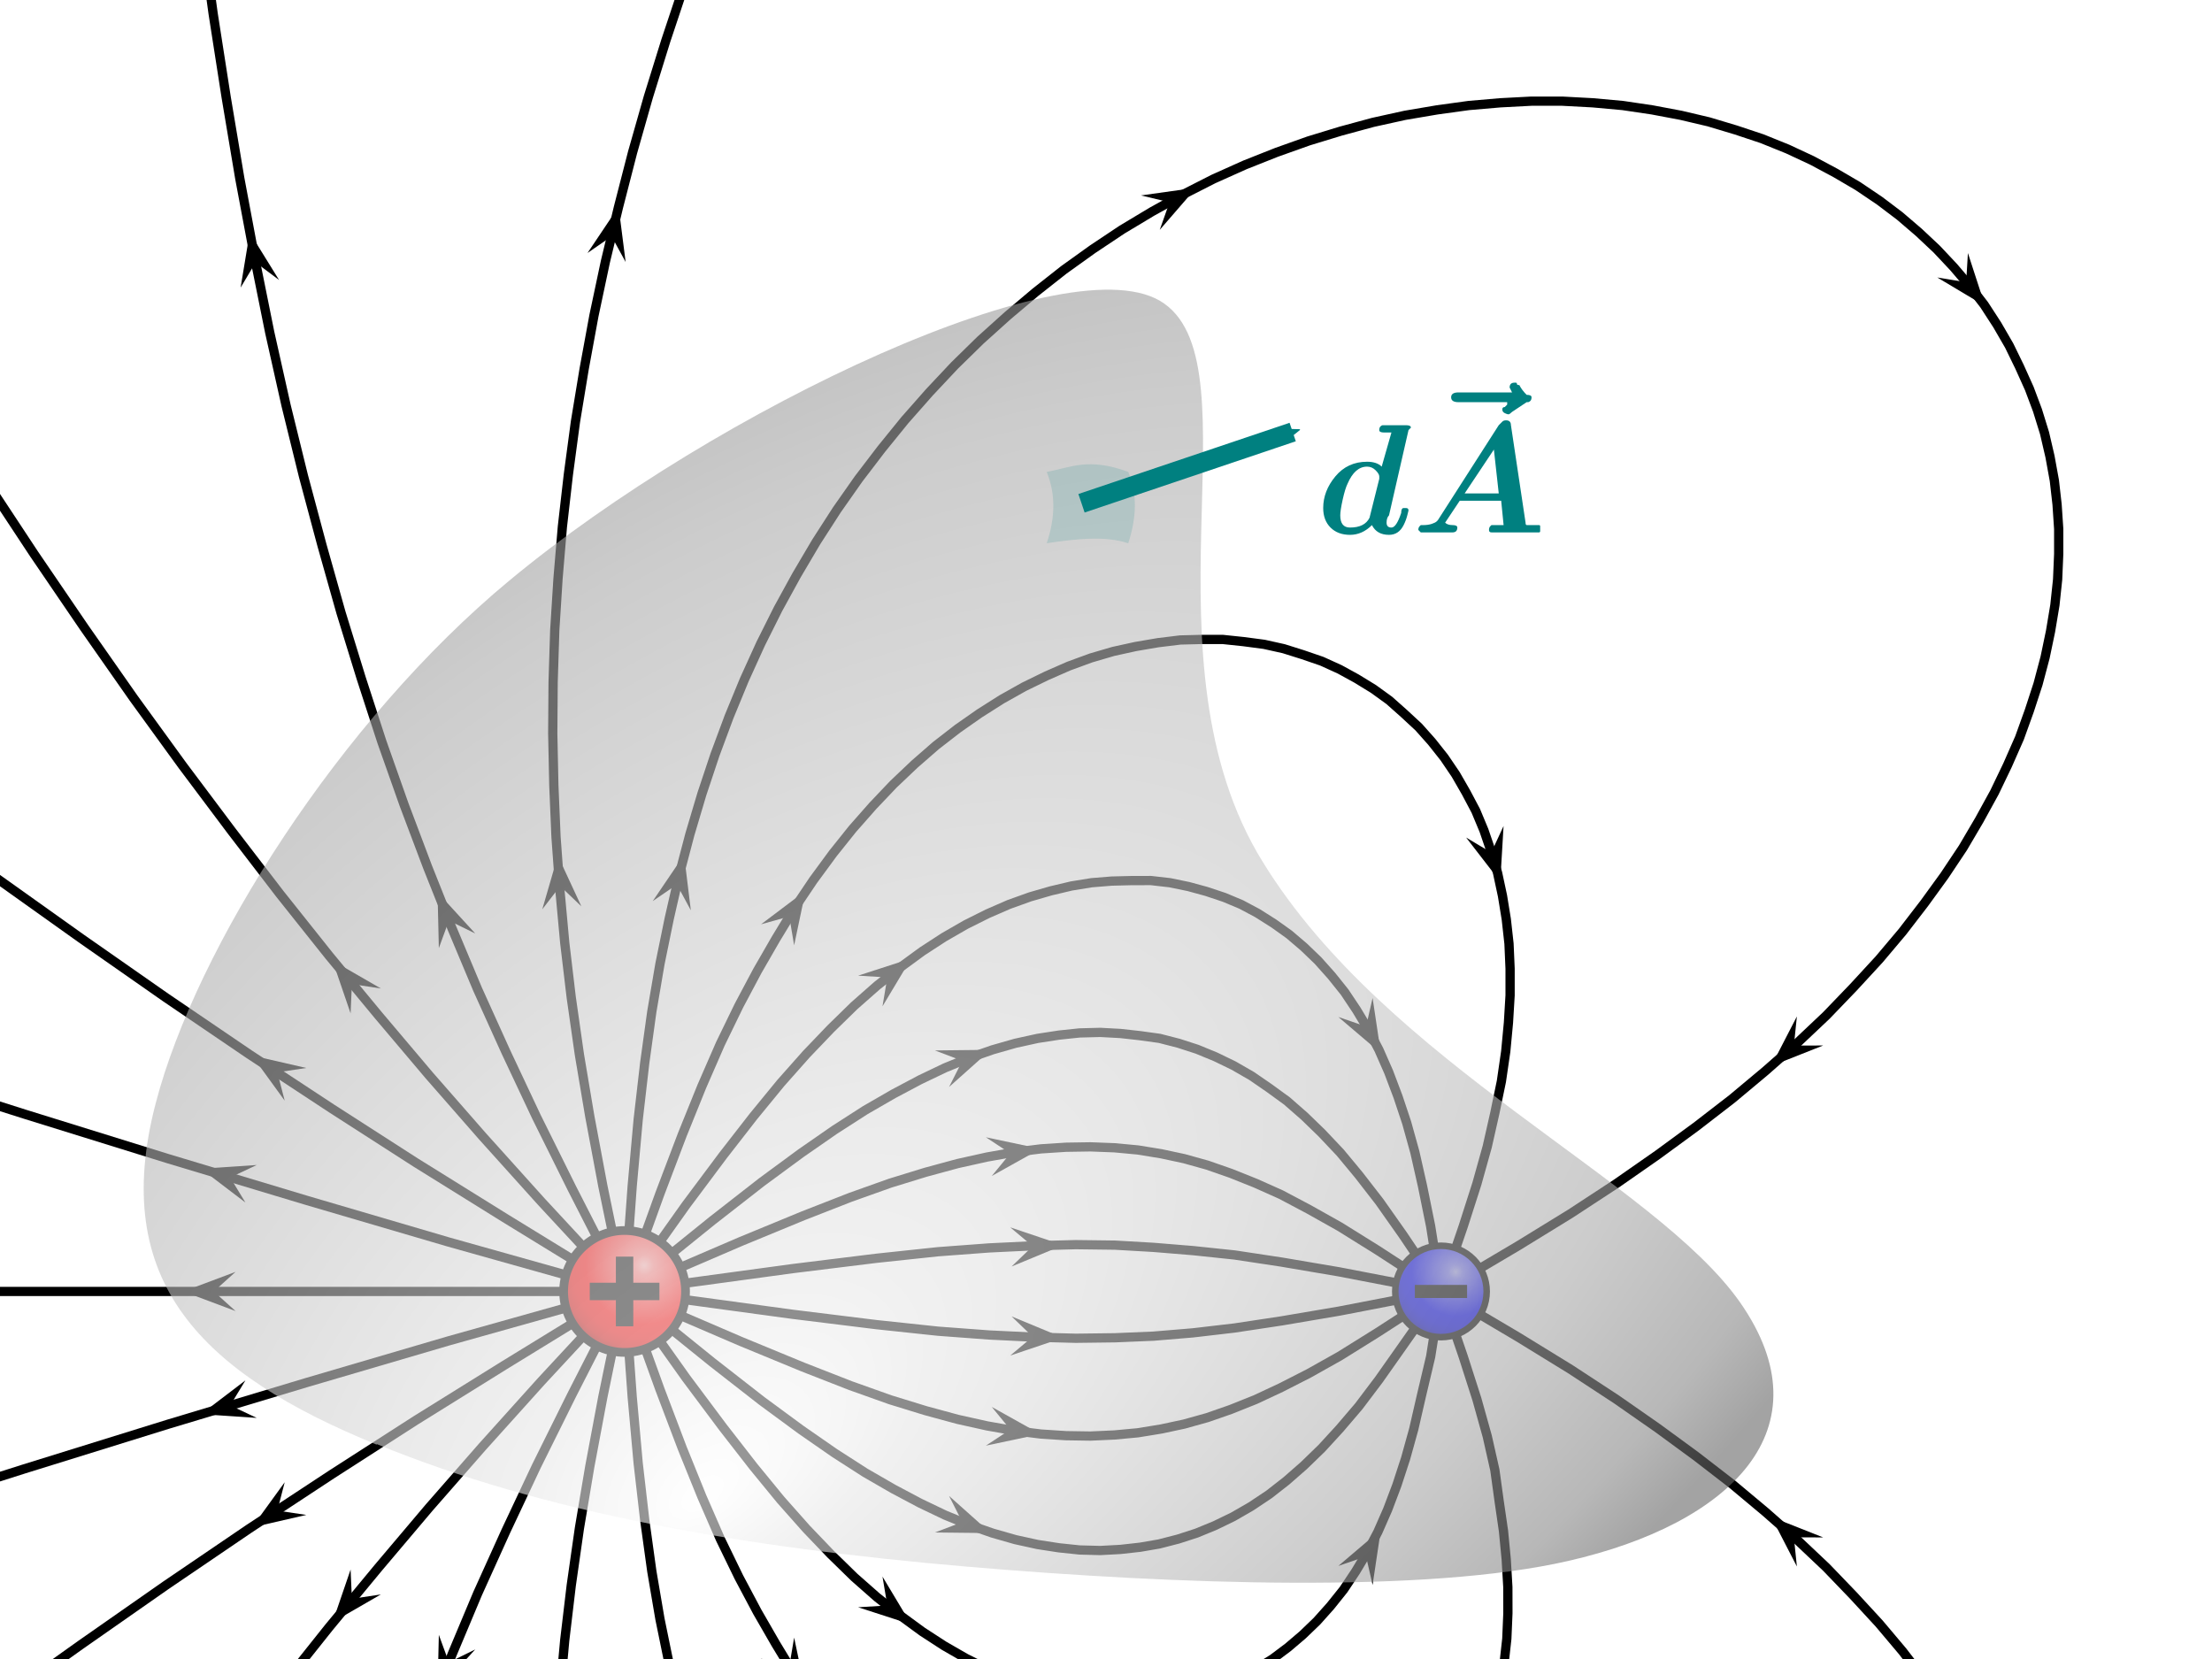 <?xml version="1.0" encoding="UTF-8" standalone="no"?>
<svg
   xmlns:dc="http://purl.org/dc/elements/1.1/"
   xmlns:cc="http://creativecommons.org/ns#"
   xmlns:rdf="http://www.w3.org/1999/02/22-rdf-syntax-ns#"
   xmlns:svg="http://www.w3.org/2000/svg"
   xmlns="http://www.w3.org/2000/svg"
   xmlns:xlink="http://www.w3.org/1999/xlink"
   xmlns:sodipodi="http://sodipodi.sourceforge.net/DTD/sodipodi-0.dtd"
   xmlns:inkscape="http://www.inkscape.org/namespaces/inkscape"
   inkscape:version="1.0 (4035a4fb49, 2020-05-01)"
   sodipodi:docname="Electric-flux-surface-example.svg"
   id="svg243"
   height="365.784"
   width="487.712"
   version="1.1">
  <sodipodi:namedview
     inkscape:document-rotation="0"
     fit-margin-bottom="0"
     fit-margin-right="0"
     fit-margin-left="0"
     fit-margin-top="0"
     inkscape:current-layer="svg243"
     inkscape:window-maximized="1"
     inkscape:window-y="-12"
     inkscape:window-x="101"
     inkscape:cy="250.77518"
     inkscape:cx="45.069558"
     inkscape:zoom="2.2250293"
     showgrid="false"
     id="namedview245"
     inkscape:window-height="2120"
     inkscape:window-width="3727"
     inkscape:pageshadow="2"
     inkscape:pageopacity="0"
     guidetolerance="10"
     gridtolerance="10"
     objecttolerance="10"
     borderopacity="1"
     bordercolor="#666666"
     pagecolor="#ffffff" />
  <title
     id="title2">VFPt_metal_ball_grounded_transparent</title>
  <desc
     id="desc4">VFPt_metal_ball_grounded_transparent
created with VectorFieldPlot 1.1
http://commons.wikimedia.org/wiki/User:Geek3/VectorFieldPlot

about: http://commons.wikimedia.org/wiki/File:VFPt_metal_ball_grounded_transparent.svg
rights: GNU Free Documentation license,
        Creative Commons Attribution ShareAlike license
  </desc>
  <defs
     id="defs22">
    <inkscape:path-effect
       live_update="true"
       perimetral="false"
       vertical_mirror="false"
       horizontal_mirror="false"
       lpeversion="1"
       is_visible="true"
       id="path-effect1083"
       gridpoint32x33x34x35="0,0"
       gridpoint29x31="0.5,0"
       gridpoint28x30="-0.153,-0.054"
       gridpoint25x27="1,0"
       gridpoint24x26="-0.411,-0.027"
       gridpoint22x23="0,0.5"
       gridpoint20x21="0,-0.5"
       gridpoint19="0.5,0.5"
       gridpoint18="-0.5,0.5"
       gridpoint17="0.5,-0.5"
       gridpoint16="-1.443,-0.684"
       gridpoint15="1,0.5"
       gridpoint14="-1,0.5"
       gridpoint13="1,-0.5"
       gridpoint12="-1,-0.5"
       gridpoint10x11="0,1"
       gridpoint8x9="0,-1"
       gridpoint7="0.5,1"
       gridpoint6="-0.5,1"
       gridpoint5="0.5,-1"
       gridpoint4="-0.5,-1"
       gridpoint3="0.167,0.864"
       gridpoint2="-1.316,1.138"
       gridpoint1="1.322,-0.318"
       gridpoint0="-1,-1"
       effect="lattice2" />
    <radialGradient
       r="0.75"
       cy="0.7"
       cx="0.65"
       id="white_spot">
      <stop
         id="stop6"
         stop-opacity="0.7"
         offset="0"
         stop-color="#ffffff" />
      <stop
         id="stop8"
         stop-opacity="0.5"
         offset="0.1"
         stop-color="#ffffff" />
      <stop
         id="stop10"
         stop-opacity="0"
         offset="0.6"
         stop-color="#ffffff" />
      <stop
         id="stop12"
         stop-opacity="0"
         offset="0.6"
         stop-color="#000000" />
      <stop
         id="stop14"
         stop-opacity="0.05"
         offset="0.75"
         stop-color="#000000" />
      <stop
         id="stop16"
         stop-opacity="0.15"
         offset="0.85"
         stop-color="#000000" />
      <stop
         id="stop18"
         stop-opacity="0.5"
         offset="1"
         stop-color="#000000" />
    </radialGradient>
    <path
       style="fill:#000000;stroke:none"
       inkscape:connector-curvature="0"
       d="M 0.3,0 -2.2,2.25 3.8,0 -2.2,-2.25 Z"
       transform="scale(0.008)"
       id="arrow1" />
    <radialGradient
       gradientUnits="userSpaceOnUse"
       fy="6"
       fx="4.5"
       r="22.5"
       cy="6"
       cx="4.5"
       id="radialGradient960"
       xlink:href="#white_spot"
       inkscape:collect="always" />
    <radialGradient
       gradientUnits="userSpaceOnUse"
       fy="6"
       fx="4.5"
       r="22.5"
       cy="6"
       cx="4.5"
       id="radialGradient962"
       xlink:href="#white_spot"
       inkscape:collect="always" />
    <radialGradient
       id="metal_spot"
       cx="0.061"
       cy="0.081"
       r="1.111"
       fx="0.303"
       fy="0.404"
       gradientUnits="userSpaceOnUse"
       xlink:href="#white_spot-7">
      <stop
         stop-color="#fff"
         offset="0"
         stop-opacity="1"
         id="stop259"
         style="stop-color:#ffffff;stop-opacity:0.8" />
      <stop
         stop-color="#e7e7e7"
         offset="0.15"
         stop-opacity="1"
         id="stop261"
         style="stop-color:#e7e7e7;stop-opacity:0.8" />
      <stop
         stop-color="#ddd"
         offset="0.25"
         stop-opacity="1"
         id="stop263"
         style="stop-color:#dddddd;stop-opacity:0.8" />
      <stop
         stop-color="#aaa"
         offset="0.7"
         stop-opacity="1"
         id="stop265"
         style="stop-color:#aaaaaa;stop-opacity:0.8" />
      <stop
         stop-color="#888"
         offset="0.9"
         stop-opacity="1"
         id="stop267"
         style="stop-color:#888888;stop-opacity:0.8" />
      <stop
         stop-color="#666"
         offset="1"
         stop-opacity="1"
         id="stop269"
         style="stop-color:#666666;stop-opacity:0.8" />
    </radialGradient>
    <radialGradient
       id="white_spot-7"
       cx="0.65"
       cy="0.7"
       r="0.75">
      <stop
         stop-color="#ffffff"
         offset="0"
         stop-opacity="0.7"
         id="stop6-1" />
      <stop
         stop-color="#ffffff"
         offset="0.1"
         stop-opacity="0.5"
         id="stop8-1" />
      <stop
         stop-color="#ffffff"
         offset="0.6"
         stop-opacity="0"
         id="stop10-4" />
      <stop
         stop-color="#000000"
         offset="0.6"
         stop-opacity="0"
         id="stop12-7" />
      <stop
         stop-color="#000000"
         offset="0.75"
         stop-opacity="0.05"
         id="stop14-1" />
      <stop
         stop-color="#000000"
         offset="0.85"
         stop-opacity="0.15"
         id="stop16-8" />
      <stop
         stop-color="#000000"
         offset="1"
         stop-opacity="0.5"
         id="stop18-2" />
    </radialGradient>
    <inkscape:path-effect
       effect="lattice2"
       gridpoint0="-1,-1"
       gridpoint1="1.322,-0.318"
       gridpoint2="-1.316,1.138"
       gridpoint3="0.167,0.864"
       gridpoint4="-0.5,-1"
       gridpoint5="0.5,-1"
       gridpoint6="-0.5,1"
       gridpoint7="0.5,1"
       gridpoint8x9="0,-1"
       gridpoint10x11="0,1"
       gridpoint12="-1,-0.5"
       gridpoint13="1,-0.5"
       gridpoint14="-1,0.5"
       gridpoint15="1,0.5"
       gridpoint16="-1.443,-0.684"
       gridpoint17="0.5,-0.5"
       gridpoint18="-0.5,0.5"
       gridpoint19="0.5,0.5"
       gridpoint20x21="0,-0.5"
       gridpoint22x23="0,0.5"
       gridpoint24x26="-0.411,-0.027"
       gridpoint25x27="1,0"
       gridpoint28x30="-0.153,-0.054"
       gridpoint29x31="0.5,0"
       gridpoint32x33x34x35="0,0"
       id="path-effect948"
       is_visible="true"
       lpeversion="1"
       horizontal_mirror="false"
       vertical_mirror="false"
       perimetral="false"
       live_update="true" />
    <radialGradient
       gradientTransform="matrix(1.711,0.408,-0.232,0.973,-0.024,-0.023)"
       r="1.111"
       fy="0.404"
       fx="0.303"
       cy="0.081"
       cx="0.061"
       gradientUnits="userSpaceOnUse"
       id="radialGradient932"
       xlink:href="#metal_spot-5"
       inkscape:collect="always" />
    <radialGradient
       xlink:href="#white_spot-7-0"
       gradientUnits="userSpaceOnUse"
       fy="0.404"
       fx="0.303"
       r="1.111"
       cy="0.081"
       cx="0.061"
       id="metal_spot-5">
      <stop
         style="stop-color:#ffffff;stop-opacity:0.8"
         id="stop259-3"
         stop-opacity="1"
         offset="0"
         stop-color="#fff" />
      <stop
         style="stop-color:#e7e7e7;stop-opacity:0.8"
         id="stop261-4"
         stop-opacity="1"
         offset="0.15"
         stop-color="#e7e7e7" />
      <stop
         style="stop-color:#dddddd;stop-opacity:0.8"
         id="stop263-0"
         stop-opacity="1"
         offset="0.25"
         stop-color="#ddd" />
      <stop
         style="stop-color:#aaaaaa;stop-opacity:0.8"
         id="stop265-4"
         stop-opacity="1"
         offset="0.7"
         stop-color="#aaa" />
      <stop
         style="stop-color:#888888;stop-opacity:0.8"
         id="stop267-1"
         stop-opacity="1"
         offset="0.9"
         stop-color="#888" />
      <stop
         style="stop-color:#666666;stop-opacity:0.8"
         id="stop269-9"
         stop-opacity="1"
         offset="1"
         stop-color="#666" />
    </radialGradient>
    <radialGradient
       r="0.75"
       cy="0.7"
       cx="0.65"
       id="white_spot-7-0">
      <stop
         id="stop6-1-1"
         stop-opacity="0.7"
         offset="0"
         stop-color="#ffffff" />
      <stop
         id="stop8-1-6"
         stop-opacity="0.5"
         offset="0.1"
         stop-color="#ffffff" />
      <stop
         id="stop10-4-8"
         stop-opacity="0"
         offset="0.6"
         stop-color="#ffffff" />
      <stop
         id="stop12-7-5"
         stop-opacity="0"
         offset="0.6"
         stop-color="#000000" />
      <stop
         id="stop14-1-5"
         stop-opacity="0.05"
         offset="0.75"
         stop-color="#000000" />
      <stop
         id="stop16-8-2"
         stop-opacity="0.15"
         offset="0.85"
         stop-color="#000000" />
      <stop
         id="stop18-2-0"
         stop-opacity="0.5"
         offset="1"
         stop-color="#000000" />
    </radialGradient>
    <marker
       inkscape:collect="always"
       inkscape:isstock="true"
       style="overflow:visible"
       id="Arrow2Send"
       refX="0"
       refY="0"
       orient="auto"
       inkscape:stockid="Arrow2Send">
      <path
         inkscape:connector-curvature="0"
         transform="matrix(-0.3,0,0,-0.3,0.69,0)"
         d="M 8.719,4.034 -2.207,0.016 8.719,-4.002 c -1.745,2.372 -1.735,5.617 -6e-7,8.035 z"
         style="fill:#008080;fill-opacity:1;fill-rule:evenodd;stroke:#008080;stroke-width:0.625;stroke-linejoin:round;stroke-opacity:1"
         id="path919" />
    </marker>
  </defs>
  <rect
     y="-4.9707032e-006"
     x="0"
     height="365.784"
     width="487.712"
     id="rect958"
     style="fill:#ffffff;fill-opacity:1;stroke:none;stroke-width:1.989;stroke-opacity:0.502" />
  <g
     transform="matrix(120,0,0,-120,257.712,284.746)"
     id="image">
    <g
       style="fill:none;stroke:#000000;stroke-width:0.017;stroke-linecap:round;stroke-linejoin:round"
       id="fieldlines">
      <g
         id="fieldline1">
        <path
           inkscape:connector-curvature="0"
           id="path25"
           d="m -1,0 0.309,0.042 0.154,0.019 0.113,0.012 0.094,0.007 0.083,0.004 0.076,0.002 0.072,-9e-4 L -0.028,0.081 0.045,0.075 0.121,0.067 0.207,0.054 0.313,0.036 0.5,0" />
        <g
           id="arrows1">
          <use
             height="100%"
             width="100%"
             y="0"
             x="0"
             id="use27"
             transform="matrix(1.999,0.068,-0.068,1.999,-0.255,0.083)"
             xlink:href="#arrow1" />
        </g>
      </g>
      <g
         id="fieldline2">
        <path
           inkscape:connector-curvature="0"
           id="path31"
           d="m -1,0 0.214,0.092 0.114,0.047 0.087,0.034 0.073,0.026 0.065,0.02 0.059,0.016 0.054,0.012 0.051,0.009 0.048,0.006 0.046,0.003 0.045,7e-4 L -0.1,0.264 -0.057,0.26 -0.014,0.253 0.028,0.244 0.071,0.232 0.114,0.217 0.159,0.199 0.206,0.178 0.257,0.151 0.314,0.119 0.383,0.076 0.5,0" />
        <g
           id="arrows2">
          <use
             height="100%"
             width="100%"
             y="0"
             x="0"
             id="use33"
             transform="matrix(1.977,0.3,-0.3,1.977,-0.296,0.253)"
             xlink:href="#arrow1" />
        </g>
      </g>
      <g
         id="fieldline3">
        <path
           inkscape:connector-curvature="0"
           id="path37"
           d="m -1,0 0.161,0.13 0.091,0.071 0.072,0.053 0.062,0.043 0.056,0.036 0.052,0.03 0.049,0.026 0.046,0.022 0.044,0.018 0.043,0.015 0.042,0.012 0.041,0.009 0.039,0.006 0.038,0.004 0.038,0.001 0.037,-0.002 0.036,-0.004 L -0.017,0.465 0.018,0.456 0.052,0.445 0.086,0.431 0.119,0.415 0.152,0.396 0.184,0.374 0.217,0.35 0.249,0.322 0.281,0.291 0.315,0.255 0.349,0.214 0.387,0.165 0.43,0.104 0.5,0" />
        <g
           id="arrows3">
          <use
             height="100%"
             width="100%"
             y="0"
             x="0"
             id="use39"
             transform="matrix(1.865,0.723,-0.723,1.865,-0.384,0.422)"
             xlink:href="#arrow1" />
        </g>
      </g>
      <g
         id="fieldline4">
        <path
           inkscape:connector-curvature="0"
           id="path43"
           d="m -1,0 0.113,0.159 0.068,0.091 0.056,0.072 0.05,0.061 0.047,0.053 0.045,0.047 0.043,0.042 0.042,0.037 0.042,0.033 0.041,0.03 0.04,0.026 0.04,0.023 0.04,0.02 0.039,0.017 0.039,0.014 0.038,0.011 0.038,0.009 0.037,0.006 0.037,0.003 0.036,9e-4 L -0.033,0.755 0.002,0.751 0.036,0.744 0.069,0.735 0.102,0.724 0.133,0.711 0.163,0.695 0.193,0.676 0.221,0.656 0.248,0.633 0.274,0.608 0.299,0.58 0.323,0.55 0.345,0.517 0.366,0.482 0.386,0.444 0.404,0.403 0.421,0.358 0.437,0.31 0.452,0.256 0.466,0.194 0.481,0.12 0.5,0" />
        <g
           id="arrows4">
          <use
             height="100%"
             width="100%"
             y="0"
             x="0"
             id="use45"
             transform="matrix(1.565,1.245,-1.245,1.565,-0.521,0.574)"
             xlink:href="#arrow1" />
          <use
             height="100%"
             width="100%"
             y="0"
             x="0"
             id="use47"
             transform="matrix(0.971,-1.748,1.748,0.971,0.36,0.491)"
             xlink:href="#arrow1" />
        </g>
      </g>
      <g
         id="fieldline5">
        <path
           inkscape:connector-curvature="0"
           id="path51"
           d="m -1,0 0.065,0.18 0.041,0.108 0.036,0.089 0.034,0.078 0.034,0.07 0.034,0.064 0.034,0.059 0.034,0.056 0.035,0.052 0.036,0.049 0.036,0.045 0.037,0.042 0.038,0.04 0.039,0.037 0.039,0.034 0.04,0.031 0.04,0.028 0.041,0.026 0.041,0.023 0.041,0.02 0.041,0.018 0.041,0.015 0.041,0.012 0.041,0.009 0.041,0.007 L 0.021,1.197 0.06,1.198 0.099,1.198 0.137,1.194 0.175,1.189 0.211,1.181 0.246,1.17 0.281,1.158 0.314,1.143 0.345,1.126 0.376,1.107 0.405,1.086 0.432,1.062 0.459,1.037 0.483,1.01 0.506,0.981 0.527,0.95 0.546,0.917 0.564,0.883 0.579,0.847 0.592,0.809 0.604,0.769 0.613,0.727 0.62,0.684 0.625,0.639 0.627,0.593 0.627,0.544 0.624,0.494 0.619,0.441 0.611,0.386 0.599,0.328 0.585,0.266 0.566,0.198 0.541,0.12 0.5,0" />
        <g
           id="arrows5">
          <use
             height="100%"
             width="100%"
             y="0"
             x="0"
             id="use53"
             transform="matrix(1.072,1.688,-1.688,1.072,-0.7,0.685)"
             xlink:href="#arrow1" />
          <use
             height="100%"
             width="100%"
             y="0"
             x="0"
             id="use55"
             transform="matrix(0.59,-1.911,1.911,0.59,0.591,0.811)"
             xlink:href="#arrow1" />
        </g>
      </g>
      <g
         id="fieldline6">
        <path
           inkscape:connector-curvature="0"
           id="path59"
           d="m -1,0 0.014,0.194 0.011,0.122 0.012,0.104 0.013,0.094 0.015,0.088 0.017,0.083 0.018,0.079 0.02,0.076 0.022,0.074 0.024,0.072 0.026,0.07 0.028,0.068 0.03,0.066 0.032,0.064 0.034,0.062 0.036,0.061 0.038,0.059 0.04,0.057 0.042,0.055 0.043,0.053 0.045,0.051 0.046,0.049 0.048,0.047 0.05,0.045 0.051,0.043 0.052,0.041 0.053,0.038 0.054,0.036 0.055,0.033 0.056,0.031 0.057,0.029 0.058,0.026 0.058,0.023 0.059,0.021 0.059,0.018 0.059,0.016 0.059,0.013 0.059,0.01 0.058,0.008 0.058,0.005 0.057,0.003 H 0.723 L 0.779,2.184 0.834,2.179 0.888,2.171 0.941,2.161 0.992,2.149 1.042,2.134 1.09,2.118 1.137,2.099 1.182,2.078 1.225,2.055 1.266,2.031 1.306,2.004 1.343,1.976 1.378,1.946 1.411,1.915 1.442,1.882 1.471,1.848 1.498,1.813 1.522,1.776 1.544,1.738 1.563,1.699 1.581,1.659 1.596,1.619 1.609,1.577 1.619,1.534 1.627,1.49 1.632,1.446 1.635,1.401 1.635,1.355 1.633,1.308 1.628,1.261 1.62,1.213 1.61,1.165 1.597,1.116 1.581,1.067 1.563,1.017 1.541,0.967 1.517,0.917 1.489,0.866 1.459,0.815 1.425,0.764 1.388,0.713 1.348,0.661 1.305,0.61 1.258,0.559 1.208,0.507 1.154,0.456 1.096,0.405 1.035,0.354 0.969,0.303 0.898,0.251 0.822,0.198 0.738,0.143 0.642,0.084 0.5,0" />
        <g
           id="arrows6">
          <use
             height="100%"
             width="100%"
             y="0"
             x="0"
             id="use61"
             transform="matrix(0.47,1.944,-1.944,0.47,-0.905,0.743)"
             xlink:href="#arrow1" />
          <use
             height="100%"
             width="100%"
             y="0"
             x="0"
             id="use63"
             transform="matrix(1.757,0.956,-0.956,1.757,-0.003,1.999)"
             xlink:href="#arrow1" />
          <use
             height="100%"
             width="100%"
             y="0"
             x="0"
             id="use65"
             transform="matrix(1.247,-1.563,1.563,1.247,1.462,1.858)"
             xlink:href="#arrow1" />
          <use
             height="100%"
             width="100%"
             y="0"
             x="0"
             id="use67"
             transform="matrix(-1.483,-1.342,1.342,-1.483,1.152,0.455)"
             xlink:href="#arrow1" />
        </g>
      </g>
      <g
         id="fieldline7">
        <path
           inkscape:connector-curvature="0"
           id="path71"
           d="m -1,0 -0.04,0.194 -0.024,0.128 -0.019,0.113 -0.015,0.105 -0.012,0.101 -0.009,0.098 -0.007,0.096 -0.004,0.095 -0.002,0.095 7e-4,0.095 0.003,0.095 0.006,0.095 0.008,0.095 0.011,0.096 0.013,0.097 0.016,0.097 0.018,0.098 0.021,0.099 0.024,0.1 0.026,0.101 0.029,0.102 0.032,0.103 0.035,0.105 0.038,0.106" />
        <g
           id="arrows7">
          <use
             height="100%"
             width="100%"
             y="0"
             x="0"
             id="use73"
             transform="matrix(-0.152,1.994,-1.994,-0.152,-1.118,0.74)"
             xlink:href="#arrow1" />
          <use
             height="100%"
             width="100%"
             y="0"
             x="0"
             id="use75"
             transform="matrix(0.46,1.946,-1.946,0.46,-1.025,1.934)"
             xlink:href="#arrow1" />
        </g>
      </g>
      <g
         id="fieldline8">
        <path
           inkscape:connector-curvature="0"
           id="path79"
           d="M -1,0 -1.097,0.19 -1.162,0.321 -1.218,0.44 -1.27,0.555 -1.317,0.667 -1.362,0.78 -1.405,0.894 -1.446,1.01 -1.484,1.127 -1.521,1.247 -1.556,1.371 -1.59,1.498 -1.622,1.628 -1.652,1.762 -1.68,1.901 -1.707,2.045 -1.732,2.194 -1.756,2.348 -1.778,2.508" />
        <g
           id="arrows8">
          <use
             height="100%"
             width="100%"
             y="0"
             x="0"
             id="use81"
             transform="matrix(-0.746,1.856,-1.856,-0.746,-1.321,0.677)"
             xlink:href="#arrow1" />
          <use
             height="100%"
             width="100%"
             y="0"
             x="0"
             id="use83"
             transform="matrix(-0.388,1.962,-1.962,-0.388,-1.677,1.886)"
             xlink:href="#arrow1" />
        </g>
      </g>
      <g
         id="fieldline9">
        <path
           inkscape:connector-curvature="0"
           id="path87"
           d="m -1,0 -0.153,0.165 -0.108,0.12 -0.098,0.112 -0.093,0.11 -0.091,0.11 -0.09,0.113 -0.089,0.116 -0.09,0.12 -0.09,0.124 -0.091,0.13 -0.092,0.135 -0.093,0.141 -0.095,0.148 -0.097,0.155 -0.099,0.163 -0.101,0.171 -0.104,0.18" />
        <g
           id="arrows9">
          <use
             height="100%"
             width="100%"
             y="0"
             x="0"
             id="use89"
             transform="matrix(-1.271,1.544,-1.544,-1.271,-1.498,0.561)"
             xlink:href="#arrow1" />
          <use
             height="100%"
             width="100%"
             y="0"
             x="0"
             id="use91"
             transform="matrix(-1.06,1.696,-1.696,-1.06,-2.314,1.707)"
             xlink:href="#arrow1" />
        </g>
      </g>
      <g
         id="fieldline10">
        <path
           inkscape:connector-curvature="0"
           id="path95"
           d="m -1,0 -0.22,0.135 -0.164,0.102 -0.154,0.099 -0.152,0.1 -0.153,0.104 -0.156,0.109 -0.16,0.114 -0.166,0.121 -0.172,0.128 -0.179,0.136" />
        <g
           id="arrows10">
          <use
             height="100%"
             width="100%"
             y="0"
             x="0"
             id="use97"
             transform="matrix(-1.668,1.103,-1.103,-1.668,-1.634,0.4)"
             xlink:href="#arrow1" />
        </g>
      </g>
      <g
         id="fieldline11">
        <path
           inkscape:connector-curvature="0"
           id="path101"
           d="M -1,0 -1.324,0.091 -1.583,0.167 -1.839,0.244 -2.103,0.326 -2.38,0.414 -2.675,0.51" />
        <g
           id="arrows11">
          <use
             height="100%"
             width="100%"
             y="0"
             x="0"
             id="use103"
             transform="matrix(-1.915,0.576,-0.576,-1.915,-1.72,0.208)"
             xlink:href="#arrow1" />
        </g>
      </g>
      <g
         id="fieldline12">
        <path
           inkscape:connector-curvature="0"
           id="path107"
           d="M -1,0 H -2.675" />
        <g
           id="arrows12">
          <use
             height="100%"
             width="100%"
             y="0"
             x="0"
             id="use109"
             transform="matrix(-2,0,0,-2,-1.75,0)"
             xlink:href="#arrow1" />
        </g>
      </g>
      <g
         id="fieldline13">
        <path
           inkscape:connector-curvature="0"
           id="path113"
           d="M -1,0 -1.324,-0.091 -1.583,-0.167 -1.839,-0.244 -2.103,-0.326 -2.38,-0.414 -2.675,-0.51" />
        <g
           id="arrows13">
          <use
             height="100%"
             width="100%"
             y="0"
             x="0"
             id="use115"
             transform="matrix(-1.915,-0.576,0.576,-1.915,-1.72,-0.208)"
             xlink:href="#arrow1" />
        </g>
      </g>
      <g
         id="fieldline14">
        <path
           inkscape:connector-curvature="0"
           id="path119"
           d="m -1,0 -0.22,-0.135 -0.164,-0.102 -0.154,-0.099 -0.152,-0.1 -0.153,-0.104 -0.156,-0.109 -0.16,-0.114 -0.166,-0.121 -0.172,-0.128 -0.179,-0.136" />
        <g
           id="arrows14">
          <use
             height="100%"
             width="100%"
             y="0"
             x="0"
             id="use121"
             transform="matrix(-1.668,-1.103,1.103,-1.668,-1.634,-0.4)"
             xlink:href="#arrow1" />
        </g>
      </g>
      <g
         id="fieldline15">
        <path
           inkscape:connector-curvature="0"
           id="path125"
           d="m -1,0 -0.153,-0.165 -0.108,-0.12 -0.098,-0.112 -0.093,-0.11 -0.091,-0.11 -0.09,-0.113 -0.089,-0.116 -0.09,-0.12 -0.09,-0.124 -0.091,-0.13 -0.092,-0.135 -0.093,-0.141 -0.095,-0.148 -0.097,-0.155 -0.099,-0.163 -0.101,-0.171 -0.104,-0.18" />
        <g
           id="arrows15">
          <use
             height="100%"
             width="100%"
             y="0"
             x="0"
             id="use127"
             transform="matrix(-1.271,-1.544,1.544,-1.271,-1.498,-0.561)"
             xlink:href="#arrow1" />
          <use
             height="100%"
             width="100%"
             y="0"
             x="0"
             id="use129"
             transform="matrix(-1.06,-1.696,1.696,-1.06,-2.314,-1.707)"
             xlink:href="#arrow1" />
        </g>
      </g>
      <g
         id="fieldline16">
        <path
           inkscape:connector-curvature="0"
           id="path133"
           d="M -1,0 -1.097,-0.19 -1.162,-0.321 -1.218,-0.44 -1.27,-0.555 -1.317,-0.667 -1.362,-0.78 -1.405,-0.894 -1.446,-1.01 -1.484,-1.127 -1.521,-1.247 -1.556,-1.371 -1.59,-1.498 -1.622,-1.628 -1.652,-1.762 -1.68,-1.901 -1.707,-2.045 -1.732,-2.194 -1.756,-2.348 -1.778,-2.508" />
        <g
           id="arrows16">
          <use
             height="100%"
             width="100%"
             y="0"
             x="0"
             id="use135"
             transform="matrix(-0.746,-1.856,1.856,-0.746,-1.321,-0.677)"
             xlink:href="#arrow1" />
          <use
             height="100%"
             width="100%"
             y="0"
             x="0"
             id="use137"
             transform="matrix(-0.388,-1.962,1.962,-0.388,-1.677,-1.886)"
             xlink:href="#arrow1" />
        </g>
      </g>
      <g
         id="fieldline17">
        <path
           inkscape:connector-curvature="0"
           id="path141"
           d="m -1,0 -0.04,-0.194 -0.024,-0.128 -0.019,-0.113 -0.015,-0.105 -0.012,-0.101 -0.009,-0.098 -0.007,-0.096 -0.004,-0.095 -0.002,-0.095 7e-4,-0.095 0.003,-0.095 0.006,-0.095 0.008,-0.095 0.011,-0.096 0.013,-0.097 0.016,-0.097 0.018,-0.098 0.021,-0.099 0.024,-0.1 0.026,-0.101 0.029,-0.102 0.032,-0.103 0.035,-0.105 0.038,-0.106" />
        <g
           id="arrows17">
          <use
             height="100%"
             width="100%"
             y="0"
             x="0"
             id="use143"
             transform="matrix(-0.152,-1.994,1.994,-0.152,-1.118,-0.74)"
             xlink:href="#arrow1" />
          <use
             height="100%"
             width="100%"
             y="0"
             x="0"
             id="use145"
             transform="matrix(0.46,-1.946,1.946,0.46,-1.025,-1.934)"
             xlink:href="#arrow1" />
        </g>
      </g>
      <g
         id="fieldline18">
        <path
           inkscape:connector-curvature="0"
           id="path149"
           d="m -1,0 0.014,-0.194 0.011,-0.122 0.012,-0.104 0.013,-0.094 0.015,-0.088 0.017,-0.083 0.018,-0.079 0.02,-0.076 0.022,-0.074 0.024,-0.072 0.026,-0.07 0.028,-0.068 0.03,-0.066 0.032,-0.064 0.034,-0.062 0.036,-0.061 0.038,-0.059 0.04,-0.057 0.042,-0.055 0.043,-0.053 0.045,-0.051 0.046,-0.049 0.048,-0.047 0.05,-0.045 0.051,-0.043 0.052,-0.041 0.053,-0.038 0.054,-0.036 0.055,-0.033 0.056,-0.031 0.057,-0.029 0.058,-0.026 0.058,-0.023 0.059,-0.021 0.059,-0.018 0.059,-0.016 0.059,-0.013 0.059,-0.01 0.058,-0.008 0.058,-0.005 0.057,-0.003 h 0.057 l 0.056,0.003 0.055,0.005 0.054,0.007 0.053,0.01 0.051,0.012 0.05,0.015 0.048,0.017 0.047,0.019 0.045,0.021 0.043,0.023 0.041,0.025 0.039,0.026 0.037,0.028 0.035,0.03 0.033,0.031 0.031,0.033 0.029,0.034 0.027,0.035 0.024,0.037 0.022,0.038 0.02,0.039 0.017,0.04 0.015,0.041 0.013,0.042 0.01,0.043 0.008,0.044 0.005,0.044 0.003,0.045 3e-4,0.046 L 1.633,-1.308 1.628,-1.261 1.62,-1.213 1.61,-1.165 1.597,-1.116 1.581,-1.067 1.563,-1.017 1.541,-0.967 1.517,-0.917 1.489,-0.866 1.459,-0.815 1.425,-0.764 1.388,-0.713 1.348,-0.661 1.305,-0.61 1.258,-0.559 1.208,-0.507 1.154,-0.456 1.096,-0.405 1.035,-0.354 0.969,-0.303 0.898,-0.251 0.822,-0.198 0.738,-0.143 0.642,-0.084 0.5,0" />
        <g
           id="arrows18">
          <use
             height="100%"
             width="100%"
             y="0"
             x="0"
             id="use151"
             transform="matrix(0.47,-1.944,1.944,0.47,-0.905,-0.743)"
             xlink:href="#arrow1" />
          <use
             height="100%"
             width="100%"
             y="0"
             x="0"
             id="use153"
             transform="matrix(1.757,-0.956,0.956,1.757,-0.003,-1.999)"
             xlink:href="#arrow1" />
          <use
             height="100%"
             width="100%"
             y="0"
             x="0"
             id="use155"
             transform="matrix(1.247,1.563,-1.563,1.247,1.462,-1.858)"
             xlink:href="#arrow1" />
          <use
             height="100%"
             width="100%"
             y="0"
             x="0"
             id="use157"
             transform="matrix(-1.483,1.342,-1.342,-1.483,1.152,-0.455)"
             xlink:href="#arrow1" />
        </g>
      </g>
      <g
         id="fieldline19">
        <path
           inkscape:connector-curvature="0"
           id="path161"
           d="m -1,0 0.065,-0.18 0.041,-0.108 0.036,-0.089 0.034,-0.078 0.034,-0.07 0.034,-0.064 0.034,-0.059 0.034,-0.056 0.035,-0.052 0.036,-0.049 0.036,-0.045 0.037,-0.042 0.038,-0.04 0.039,-0.037 0.039,-0.034 0.04,-0.031 0.04,-0.028 0.041,-0.026 0.041,-0.023 0.041,-0.02 0.041,-0.018 0.041,-0.015 0.041,-0.012 0.041,-0.009 0.041,-0.007 0.04,-0.004 0.04,-0.002 0.039,8e-4 0.038,0.003 0.037,0.006 0.036,0.008 0.035,0.01 0.034,0.013 0.033,0.015 0.032,0.017 0.03,0.019 0.029,0.021 0.028,0.023 0.026,0.025 0.024,0.027 0.023,0.029 0.021,0.031 0.019,0.033 0.017,0.035 0.015,0.036 0.013,0.038 0.011,0.04 0.009,0.042 0.007,0.043 0.005,0.045 0.002,0.047 -10e-5,0.048 -0.003,0.051 -0.005,0.052 -0.008,0.055 L 0.599,-0.328 0.585,-0.266 0.566,-0.198 0.541,-0.12 0.5,0" />
        <g
           id="arrows19">
          <use
             height="100%"
             width="100%"
             y="0"
             x="0"
             id="use163"
             transform="matrix(1.072,-1.688,1.688,1.072,-0.7,-0.685)"
             xlink:href="#arrow1" />
          <use
             height="100%"
             width="100%"
             y="0"
             x="0"
             id="use165"
             transform="matrix(0.59,1.911,-1.911,0.59,0.591,-0.811)"
             xlink:href="#arrow1" />
        </g>
      </g>
      <g
         id="fieldline20">
        <path
           inkscape:connector-curvature="0"
           id="path169"
           d="m -1,0 0.113,-0.159 0.068,-0.091 0.056,-0.072 0.05,-0.061 0.047,-0.053 0.045,-0.047 0.043,-0.042 0.042,-0.037 0.042,-0.033 0.041,-0.03 0.04,-0.026 0.04,-0.023 0.04,-0.02 0.039,-0.017 0.039,-0.014 0.038,-0.011 0.038,-0.009 0.037,-0.006 0.037,-0.003 0.036,-9e-4 0.036,0.002 0.035,0.004 0.034,0.006 0.033,0.009 0.032,0.011 0.031,0.014 0.03,0.016 0.029,0.018 0.028,0.021 0.027,0.023 0.026,0.025 0.025,0.028 0.024,0.03 0.022,0.033 0.021,0.035 0.02,0.038 0.018,0.041 0.017,0.045 0.016,0.049 0.015,0.054 0.014,0.061 L 0.481,-0.12 0.5,0" />
        <g
           id="arrows20">
          <use
             height="100%"
             width="100%"
             y="0"
             x="0"
             id="use171"
             transform="matrix(1.565,-1.245,1.245,1.565,-0.521,-0.574)"
             xlink:href="#arrow1" />
          <use
             height="100%"
             width="100%"
             y="0"
             x="0"
             id="use173"
             transform="matrix(0.971,1.748,-1.748,0.971,0.36,-0.491)"
             xlink:href="#arrow1" />
        </g>
      </g>
      <g
         id="fieldline21">
        <path
           inkscape:connector-curvature="0"
           id="path177"
           d="m -1,0 0.161,-0.13 0.091,-0.071 0.072,-0.053 0.062,-0.043 0.056,-0.036 0.052,-0.03 0.049,-0.026 0.046,-0.022 0.044,-0.018 0.043,-0.015 0.042,-0.012 0.041,-0.009 0.039,-0.006 0.038,-0.004 0.038,-0.001 0.037,0.002 0.036,0.004 0.035,0.006 0.035,0.009 0.034,0.011 0.034,0.014 0.033,0.016 0.033,0.019 0.033,0.022 0.032,0.025 0.032,0.028 0.033,0.032 0.033,0.036 0.035,0.041 0.037,0.049 0.043,0.061 L 0.5,0" />
        <g
           id="arrows21">
          <use
             height="100%"
             width="100%"
             y="0"
             x="0"
             id="use179"
             transform="matrix(1.865,-0.723,0.723,1.865,-0.384,-0.422)"
             xlink:href="#arrow1" />
        </g>
      </g>
      <g
         id="fieldline22">
        <path
           inkscape:connector-curvature="0"
           id="path183"
           d="m -1,0 0.214,-0.092 0.114,-0.047 0.087,-0.034 0.073,-0.026 0.065,-0.02 0.059,-0.016 0.054,-0.012 0.051,-0.009 0.048,-0.006 0.046,-0.003 0.045,-7e-4 0.044,0.002 0.043,0.004 0.043,0.007 0.042,0.009 0.043,0.012 0.043,0.015 0.045,0.018 0.047,0.022 0.051,0.026 0.057,0.032 0.069,0.043 L 0.5,0" />
        <g
           id="arrows22">
          <use
             height="100%"
             width="100%"
             y="0"
             x="0"
             id="use185"
             transform="matrix(1.977,-0.3,0.3,1.977,-0.296,-0.253)"
             xlink:href="#arrow1" />
        </g>
      </g>
      <g
         id="fieldline23">
        <path
           inkscape:connector-curvature="0"
           id="path189"
           d="m -1,0 0.309,-0.042 0.154,-0.019 0.113,-0.012 0.094,-0.007 0.083,-0.004 0.076,-0.002 0.072,9e-4 0.071,0.003 0.072,0.006 0.077,0.009 0.086,0.013 0.106,0.018 L 0.5,0" />
        <g
           id="arrows23">
          <use
             height="100%"
             width="100%"
             y="0"
             x="0"
             id="use191"
             transform="matrix(1.999,-0.068,0.068,1.999,-0.255,-0.083)"
             xlink:href="#arrow1" />
        </g>
      </g>
    </g>
    <g
       id="symbols">
      <g
         transform="matrix(0.008,0,0,0.008,-1,0)"
         id="charge1">
        <circle
           id="circle196"
           r="14"
           cy="0"
           cx="0"
           style="fill:#ff0000;stroke:none" />
        <circle
           id="circle198"
           style="fill:url(#radialGradient960);stroke:#000000;stroke-width:2"
           r="14"
           cy="0"
           cx="0" />
        <path
           inkscape:connector-curvature="0"
           id="path200"
           style="fill:#000000;stroke:none"
           d="M 2,2 V 8 H -2 V 2 h -6 v -4 h 6 v -6 h 4 v 6 h 6 v 4 z" />
      </g>
      <g
         transform="matrix(0.006,0,0,0.006,0.5,0)"
         id="charge2">
        <circle
           id="circle203"
           r="14"
           cy="0"
           cx="0"
           style="fill:#0000ff;stroke:none" />
        <circle
           id="circle205"
           style="fill:url(#radialGradient962);stroke:#000000;stroke-width:2"
           r="14"
           cy="0"
           cx="0" />
        <path
           inkscape:connector-curvature="0"
           id="path207"
           style="fill:#000000;stroke:none"
           d="M 8,2 H -8 V -2 H 8 Z" />
      </g>
    </g>
  </g>
  <path
     d="M 0.744,0.273 C 0.586,0.435 0.372,0.575 0.124,0.708 -0.111,0.834 -0.394,0.968 -0.574,1.001 c -0.206,0.038 -0.366,-0.023 -0.327,-0.213 0.038,-0.183 0.289,-0.451 0.332,-0.746 0.044,-0.295 -0.238,-0.573 -0.164,-0.694 0.072,-0.119 0.571,-0.101 0.894,-0.006 0.266,0.078 0.544,0.268 0.668,0.427 0.144,0.184 0.081,0.336 -0.085,0.505 z"
     transform="matrix(-161.037,69.389,69.389,161.037,183.895,222.79)"
     sodipodi:ry="1"
     sodipodi:rx="1"
     sodipodi:cy="0"
     sodipodi:cx="0"
     sodipodi:type="arc"
     inkscape:path-effect="#path-effect1083"
     id="circle272"
     style="opacity:0.75;fill:url(#radialGradient932);fill-opacity:1;stroke:none;stroke-width:0.02;stroke-linecap:square" />
  <path
     sodipodi:nodetypes="ccccc"
     d="m 230.783,104.044 c 5.245,-0.923 9.111,-3.278 17.977,0 2.041,4.772 1.852,10.059 0,15.73 -5.059,-1.68 -11.442,-0.976 -17.977,0 1.759,-5.243 2.128,-10.487 0,-15.73 z"
     style="fill:#008080;fill-opacity:0.15;stroke:none;stroke-width:1;stroke-miterlimit:4;stroke-dasharray:none;stroke-opacity:1"
     id="rect1085" />
  <path
     inkscape:transform-center-y="-10.058825"
     inkscape:transform-center-x="-25.412536"
     sodipodi:nodetypes="cc"
     inkscape:connector-curvature="0"
     id="path1361"
     d="m 238.456,110.963 46.561,-15.706"
     style="fill:#008080;stroke:#008080;stroke-width:4.303;stroke-linecap:butt;stroke-linejoin:miter;stroke-miterlimit:4;stroke-dasharray:none;stroke-opacity:1;marker-end:url(#Arrow2Send)" />
  <g
     style="fill:#008080"
     transform="matrix(3.192,0,0,3.192,-497.04,-261.469)"
     id="g3714">
    <path
       d="m 253.006,111.621 -1.347,5.891 q -0.168,0.168 -0.168,0.505 0,0.337 0.337,0.337 0.337,0 0.673,-1.01 0,-0.337 0.168,-0.337 0,0 0.168,0 0.168,0 0.168,0.168 0,0 -0.084,0.337 -0.084,0.337 -0.253,0.673 -0.337,0.673 -1.01,0.673 -0.842,0 -1.178,-0.673 -0.673,0.673 -1.515,0.673 -0.842,0 -1.347,-0.505 -0.505,-0.505 -0.505,-1.347 0,-1.178 0.842,-2.188 0.842,-1.01 2.188,-1.01 0.673,0 1.01,0.337 l 0.673,-2.356 q -0.168,0 -0.505,0 -0.337,0 -0.337,-0.168 0,-0.168 0.084,-0.252 0.084,-0.084 0.168,-0.084 0.084,0 0.252,0 h 1.347 q 0,0 0,0 0.337,0 0.337,0.168 0,0 -0.168,0.168 z m -2.693,6.059 0.673,-2.693 v -0.168 q 0,-0.168 -0.253,-0.421 -0.252,-0.252 -0.589,-0.252 -0.842,0 -1.347,1.178 -0.168,0.337 -0.337,1.094 -0.168,0.757 -0.168,1.094 0,0.842 0.673,0.842 0.505,0 0.842,-0.168 0.337,-0.168 0.505,-0.505 z"
       id="path1231"
       style="fill:#008080;fill-opacity:1;stroke:none;stroke-width:10.772;stroke-linecap:square;stroke-linejoin:miter;stroke-miterlimit:10;stroke-dasharray:none;stroke-dashoffset:0" />
    <path
       d="m 259.821,109.694 h -3.366 q -0.505,0 -0.505,-0.337 0,-0.337 0.505,-0.337 h 3.703 q 0,0 -0.084,-0.168 -0.084,-0.168 -0.084,-0.168 0,-0.168 0.084,-0.253 0.084,-0.084 0.252,-0.084 0,0 0.084,0 0.084,0 0.084,0.084 0,0.084 0.168,0.084 0.168,0.337 0.505,0.673 0.337,0 0.337,0.168 0,0.168 -0.084,0.253 -0.084,0.084 -0.168,0.084 -0.084,0 -0.084,0 -0.505,0.337 -1.01,0.673 -0.168,0.168 -0.252,0.168 -0.084,0 -0.253,-0.084 -0.168,-0.084 -0.168,-0.252 0,-0.168 0.168,-0.168 l 0.168,-0.168 q 0,0 0,-0.168 z"
       id="path1242"
       style="fill:#008080;fill-opacity:1;stroke:none;stroke-width:10.772;stroke-linecap:square;stroke-linejoin:miter;stroke-miterlimit:10;stroke-dasharray:none;stroke-dashoffset:0" />
    <path
       d="m 260.081,111.284 1.01,6.732 q 0,0.168 0.084,0.168 0.084,0 0.084,0 0.168,0 0.505,0 0.168,0 0.252,0 0.084,0 0.084,0.084 0,0.084 0,0.084 0,0.168 0,0.252 0,0.084 -0.084,0.084 -0.084,0 -0.084,0 -0.168,0 -0.421,0 -0.253,0 -0.421,0 -0.168,0 -0.421,0 -0.252,0 -0.252,0 -0.168,0 -0.842,0 -0.673,0 -0.842,0 -0.168,0 -0.168,-0.168 0,-0.168 0.084,-0.252 0.084,-0.084 0.084,-0.084 0,0 0.168,0 0.505,0 0.673,0 l -0.168,-1.683 h -2.861 l -1.01,1.515 q 0.168,0.168 0.505,0.168 0.337,0 0.337,0.168 0,0.337 -0.337,0.337 -0.168,0 -0.589,0 -0.421,0 -0.589,0 -0.168,0 -0.505,0 -0.337,0 -0.505,0 0,0 -0.084,-0.084 -0.084,-0.084 -0.084,-0.084 0,-0.168 0.084,-0.252 0.084,-0.084 0.084,-0.084 0,0 0.168,0 0.337,0 0.589,-0.084 0.252,-0.084 0.337,-0.168 0.084,-0.084 0.084,-0.084 l 4.208,-6.564 q 0.168,-0.168 0.253,-0.253 0.084,-0.084 0.252,-0.084 0.168,0 0.252,0.084 0.084,0.084 0.084,0.253 z m -1.178,1.683 -2.02,3.03 h 2.356 z"
       id="path1253"
       style="fill:#008080;fill-opacity:1;stroke:none;stroke-width:10.772;stroke-linecap:square;stroke-linejoin:miter;stroke-miterlimit:10;stroke-dasharray:none;stroke-dashoffset:0" />
  </g>
</svg>
